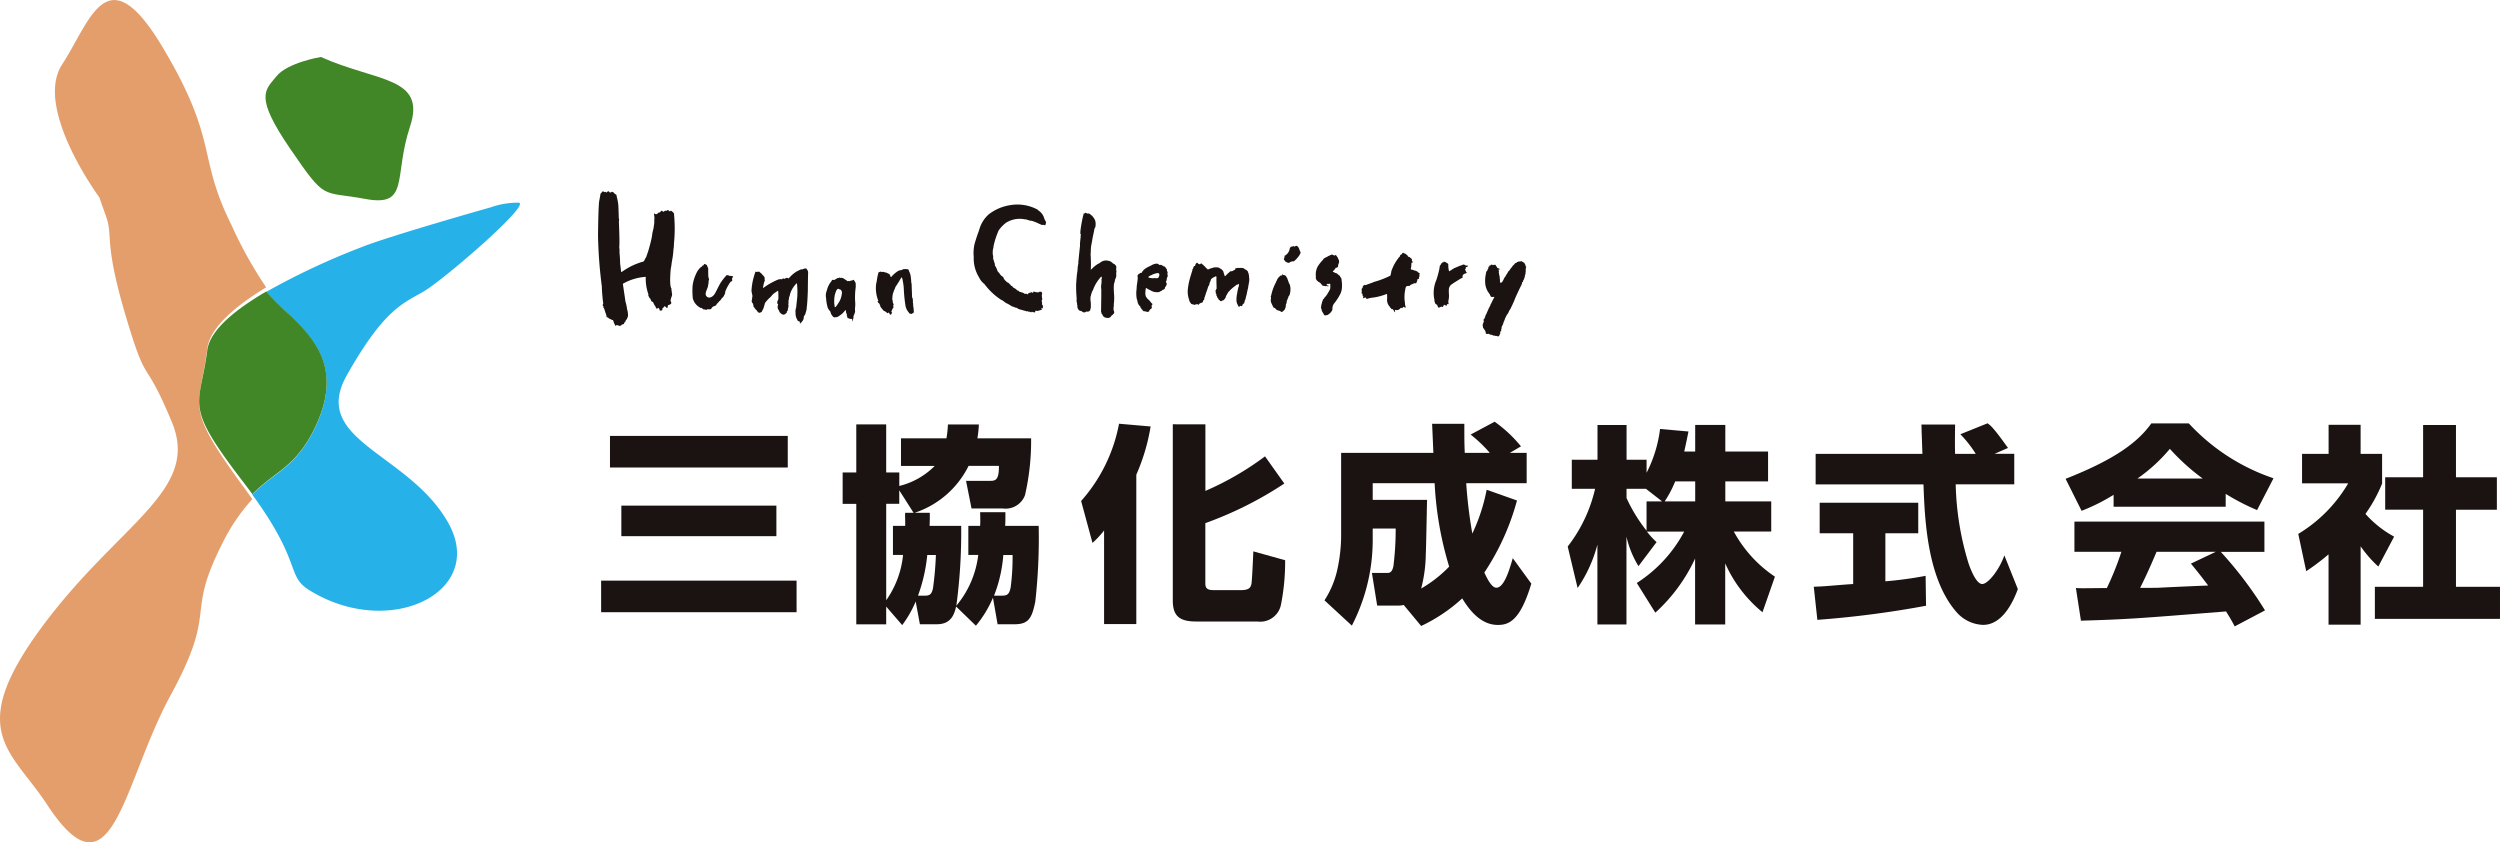 <svg xmlns="http://www.w3.org/2000/svg" width="220" height="74.118" viewBox="0 0 220 74.118">
  <g id="グループ_1393" data-name="グループ 1393" transform="translate(-109.708 -229.776)">
    <path id="パス_1930" data-name="パス 1930" d="M204.741,310.861h17.2v2.78h-17.2Zm1.78-6.6h13.643v2.688H206.521v-2.688m-1-6.135h15.644v2.781H205.52v-2.781" transform="translate(-42.134 -29.99)" fill="#1a1311"/>
    <path id="パス_1931" data-name="パス 1931" d="M256.24,311.24a12.281,12.281,0,0,0,.816-3.578h.815a20.175,20.175,0,0,1-.167,2.855c-.13.612-.3.723-.779.723Zm-6.691,0a14.46,14.46,0,0,0,.815-3.578h.76a28.569,28.569,0,0,1-.259,2.948c-.111.444-.222.63-.7.63h-.612m-.315-7.285A8.161,8.161,0,0,0,254,299.821h2.669c.019,1.316-.352,1.316-.816,1.316h-2.076l.482,2.428H257a1.82,1.82,0,0,0,1.965-1.167,21.344,21.344,0,0,0,.538-5h-4.727a10.242,10.242,0,0,0,.13-1.224h-2.725a8.933,8.933,0,0,1-.129,1.224h-4v2.428h2.966a6.606,6.606,0,0,1-3.115,1.761V300.4H246.75V296.17h-2.632V300.4h-1.2v2.761h1.2v10.6h2.632V312.2l1.409,1.631a9.827,9.827,0,0,0,1.187-2.076l.37,2h1.5c1.279,0,1.538-.927,1.687-1.557l1.742,1.687a9.873,9.873,0,0,0,1.5-2.465l.408,2.336h1.5c1.223,0,1.52-.537,1.817-1.983a50.628,50.628,0,0,0,.3-6.673h-2.948c.019-.408.019-.519.019-1.205h-2.224c.019.742.019.834,0,1.205h-1.038v2.558h.872a8.527,8.527,0,0,1-1.928,4.467,48.234,48.234,0,0,0,.426-7.025h-2.78c.019-.482.019-.593.019-1.149h-1.353m-.816,0c-.019.315.019.853,0,1.149h-1.075v2.558h.89a8.319,8.319,0,0,1-1.483,3.986v-8.49H247.9v-1.186l1.261,1.983h-.742" transform="translate(-59.057 -29.046)" fill="#1a1311"/>
    <path id="パス_1932" data-name="パス 1932" d="M291.53,296.121v5.858a25.868,25.868,0,0,0,5.246-3.04l1.7,2.392a32.509,32.509,0,0,1-6.951,3.485v5.208c0,.352,0,.686.7.686h2.428c.686,0,.853-.2.927-.537.056-.3.149-2.317.167-2.873l2.8.779a19.327,19.327,0,0,1-.37,3.929,1.86,1.86,0,0,1-2.076,1.464H290.7c-1.483,0-2.039-.519-2.039-1.854v-15.5Zm-8.916,9.342a8.144,8.144,0,0,1-1.02,1.094l-1-3.689a14.157,14.157,0,0,0,3.336-6.8l2.78.241a17.457,17.457,0,0,1-1.26,4.245v13.142h-2.836v-8.23" transform="translate(-75.747 -29.004)" fill="#1a1311"/>
    <path id="パス_1933" data-name="パス 1933" d="M327.553,313.7a14.4,14.4,0,0,0,3.614-2.428c.686,1.131,1.687,2.335,3.133,2.335.964,0,1.965-.352,2.947-3.633l-1.631-2.243c-.3,1.038-.76,2.6-1.446,2.6-.408,0-.8-.779-1.057-1.335a21.541,21.541,0,0,0,2.873-6.34l-2.669-.945a16.025,16.025,0,0,1-1.261,3.855,41.269,41.269,0,0,1-.538-4.43h5.32v-2.669h-1.483l.982-.575a11.787,11.787,0,0,0-2.317-2.168l-2.113,1.13a12.142,12.142,0,0,1,1.687,1.613H331.39c-.037-.8-.037-1.354-.037-2.558h-2.836c.019.371.093,2.15.111,2.558H320.51v7.47a14.318,14.318,0,0,1-.334,2.8,8.232,8.232,0,0,1-1.131,2.706l2.41,2.224a16.443,16.443,0,0,0,1.835-7.507v-1.038h2.02a25.534,25.534,0,0,1-.2,3.318c-.129.594-.352.594-.631.594h-1.26l.464,2.873h1.78a2.3,2.3,0,0,0,.556-.056Zm-4.264-11.1v-1.464h5.45a30.209,30.209,0,0,0,1.279,7.34,11.237,11.237,0,0,1-2.465,1.928,12.439,12.439,0,0,0,.407-3c.037-.76.093-4.115.112-4.8h-4.783" transform="translate(-92.783 -28.837)" fill="#1a1311"/>
    <path id="パス_1934" data-name="パス 1934" d="M366.022,303a9.9,9.9,0,0,0,.927-1.761h1.761V303Zm1.724-4.393c.186-.834.278-1.3.371-1.761l-2.5-.222a11.506,11.506,0,0,1-1.186,3.856v-1.149h-1.761v-3.058h-2.558v3.058h-2.262v2.558H359.9a12.952,12.952,0,0,1-2.41,5.079l.871,3.652a12.158,12.158,0,0,0,1.742-3.819v7.025h2.558V306.1a8.614,8.614,0,0,0,1.056,2.595l1.594-2.113a7.5,7.5,0,0,1-.852-.927h3.281a12.089,12.089,0,0,1-4.171,4.523l1.631,2.613a14.842,14.842,0,0,0,3.5-4.764v5.8h2.651v-5.375a11.7,11.7,0,0,0,3.28,4.3l1.094-3.132a11.138,11.138,0,0,1-3.615-3.967H375.4V303H371.36v-1.761h3.762v-2.632H371.36v-2.335h-2.651v2.335h-.964M364.428,303v2.576a13.936,13.936,0,0,1-1.761-2.873v-.816h1.705L365.8,303h-1.371" transform="translate(-109.824 -29.099)" fill="#1a1311"/>
    <path id="パス_1935" data-name="パス 1935" d="M396.4,310.379c.352-.019.537-.019.778-.037.39-.019,2.262-.186,2.688-.2v-4.467h-2.948v-2.688h8.675v2.688H402.7V309.9a33.3,33.3,0,0,0,3.541-.482l.037,2.632a87.708,87.708,0,0,1-9.564,1.242Zm15.9-11.7h1.742v2.687h-5.153a25.533,25.533,0,0,0,1.112,6.9c.185.556.686,1.872,1.223,1.872.519,0,1.52-1.279,1.946-2.521l1.187,2.966c-.389,1.075-1.335,3.151-3.058,3.151a3.25,3.25,0,0,1-2.262-1.038c-2.687-2.966-2.873-8.341-2.984-11.326h-9.49v-2.687h9.4c-.019-.278-.056-1.632-.074-1.928,0-.167,0-.315-.019-.649h2.966c-.019,1.465-.019,1.891,0,2.577h1.816a10.123,10.123,0,0,0-1.353-1.724l2.391-.964c.278.2.519.371,1.8,2.169l-1.187.519" transform="translate(-127.079 -28.969)" fill="#1a1311"/>
    <path id="パス_1936" data-name="パス 1936" d="M440.717,300.852a14.6,14.6,0,0,0,2.855-2.613,18.861,18.861,0,0,0,2.892,2.613Zm-2.095,2.483h9.862V302.2a19.958,19.958,0,0,0,2.762,1.427l1.446-2.8A17.935,17.935,0,0,1,445.24,296h-3.3c-1.186,1.668-3.244,3.188-7.544,4.875l1.408,2.818a16.99,16.99,0,0,0,2.817-1.409v1.056m13.327,9.12a33.879,33.879,0,0,0-3.892-5.153h3.837v-2.669h-16.72V307.3h4.133a25.846,25.846,0,0,1-1.279,3.188c-.334,0-1.779.018-2.076.018-.148,0-.278,0-.649-.018l.445,2.873c4.208-.129,4.857-.185,12.771-.815.353.574.519.852.76,1.316l2.669-1.409m-6.524-4.115c.444.537.778.945,1.52,1.928-.594.019-3.522.148-4.171.186-.334.019-.482.019-1.816.019.556-1.112.927-1.947,1.445-3.17h5.209l-2.187,1.038" transform="translate(-142.916 -28.964)" fill="#1a1311"/>
    <path id="パス_1937" data-name="パス 1937" d="M483.978,296.259h2.891v4.6h3.6v2.855h-3.6v6.784h3.874v2.818h-11.01v-2.818h4.244V303.71h-3.336v-2.855h3.336Zm-5.505,17.572h-2.817v-6.191a19.546,19.546,0,0,1-1.965,1.483l-.7-3.281a12.675,12.675,0,0,0,4.394-4.449h-4.06V298.8h2.336V296.24h2.817V298.8h1.891v2.613a13.112,13.112,0,0,1-1.464,2.669,9.343,9.343,0,0,0,2.521,2l-1.39,2.632a10.4,10.4,0,0,1-1.557-1.78v6.9" transform="translate(-161.036 -29.082)" fill="#1a1311"/>
    <path id="パス_1938" data-name="パス 1938" d="M158.628,239.226c4.9,2.207,9.314,1.713,7.845,6.127s0,7.1-3.922,6.368-3.43.247-6.617-4.409-2.209-5.146-1.226-6.374S158.628,239.226,158.628,239.226Z" transform="translate(-20.684 -4.437)" fill="#418627"/>
    <path id="パス_1939" data-name="パス 1939" d="M127.946,260.462c.219-1.819,2.4-3.707,5.185-5.4a36.893,36.893,0,0,1-3.058-5.492c-3.056-6.147-1.086-7.3-6.028-15.592s-6.355-2.382-8.87,1.47,3.273,11.693,3.273,11.693l.608,1.723c.613,1.731-.228,2.189,1.73,8.762s1.512,3.206,4.046,9.292-4.7,8.9-11.463,18.068-2.665,10.8.47,15.576c5.786,8.828,6.629-1.787,10.875-9.588s1.226-6.814,4.542-13.336a16.591,16.591,0,0,1,2.655-3.934c-.239-.344-.493-.7-.766-1.073C125.736,265.267,127.308,265.766,127.946,260.462Z" fill="#e39e6b"/>
    <path id="パス_1940" data-name="パス 1940" d="M166.613,268.4c1.809-1.052,9.621-7.8,8.374-7.836a7.191,7.191,0,0,0-2.42.405s-8.753,2.476-11.287,3.473a63.188,63.188,0,0,0-8.493,3.975,24.259,24.259,0,0,0,2.2,2.188c2.149,2.081,4.505,4.715,2.109,9.739-1.711,3.586-3.462,3.8-5.533,5.906,4.463,6.123,2.942,7.135,5.049,8.434,7.093,4.373,15.672.1,12.156-6.019s-12.135-7.157-8.879-12.922S164.8,269.447,166.613,268.4Z" transform="translate(-19.656 -12.954)" fill="#26b1e9"/>
    <path id="パス_1941" data-name="パス 1941" d="M152.96,287.3c2.4-5.024.04-7.658-2.109-9.739a24.255,24.255,0,0,1-2.2-2.187c-2.782,1.624-4.967,3.43-5.185,5.17-.638,5.074-2.21,4.6,3.2,11.636.273.357.527.7.766,1.026C149.5,291.1,151.249,290.881,152.96,287.3Z" transform="translate(-15.516 -19.943)" fill="#418627"/>
    <path id="パス_1942" data-name="パス 1942" d="M204.465,263.781s.023-2.824.12-3.142l.086-.477a.266.266,0,0,1,.01-.065.132.132,0,0,1,.035-.063.1.1,0,0,1,.054-.024s.041-.157.1-.119a.041.041,0,0,1,.037-.016.062.062,0,0,1,.048.011.143.143,0,0,1,.046.03s-.022.037.067,0c0,0,.037-.032.083.021a.031.031,0,0,0,.024.025.087.087,0,0,0,.056-.015.251.251,0,0,0,.048-.031.189.189,0,0,1,.043-.046.06.06,0,0,1,.073-.007c.059.036.027.017.027.017a.273.273,0,0,0,.019.027.125.125,0,0,0,.03.03.141.141,0,0,0,.058.027.179.179,0,0,0,.085-.006.1.1,0,0,1,.14-.037.22.22,0,0,1,.032.016.066.066,0,0,1,.021.021c.011.018.019,0,.043.022a.327.327,0,0,1,.029.03c.011.014.04.039.028.046s.061.02.055.062a.128.128,0,0,1,.044,0c.042.01.1.05.1.2a4.327,4.327,0,0,1,.144.741s.046.915.037,1.139a.45.45,0,0,1,.013.3s.088,1.982.031,2.272a2.058,2.058,0,0,1,.023.459s.059.625.054.974c0,0,.067.5.086.723,0,0-.047.088.139-.022a5.716,5.716,0,0,1,1.3-.69c.1-.036.2-.072.294-.106.128-.043.247-.027.314-.161,0-.008.008-.016.013-.027s.019-.041.031-.07a.806.806,0,0,1,.086-.144.541.541,0,0,0,.065-.154c.017-.048.034-.1.052-.146.037-.106.071-.213.107-.32.014-.044.027-.086.037-.127,0,0,.246-.858.286-1.193,0,0,.019-.134.033-.248,0,0,.066-.275.091-.361,0,0,.066-.425.074-.526,0,0,0-.178,0-.2s-.03-.072.015-.09c0,0,0-.2-.015-.283,0,0-.028-.2-.028-.23,0,0,.038-.04.081.017,0,0,0,.046.186.02,0,0,.155-.184.224-.135,0,0,.024.009.09-.078,0,0,.111-.158.181-.03l.027.03a.065.065,0,0,0,.061.008c.029-.011.022-.027.022-.027l.04-.022.027-.009.036-.032.031-.015.031.03h.039l.037-.018.039-.02.022-.02.022-.01h.024l.055-.007.014.03.012.024.028.034.025.013.046.011.034-.017.013-.02.044-.01.049.01.016.017.041.036.066.053.056.062.029.042.022.038,0,.1a13.065,13.065,0,0,1-.014,2.546,2.7,2.7,0,0,1-.04.5,7.785,7.785,0,0,1-.143,1.087s-.055.464-.092.6c0,0-.16,1.522.064,1.748l-.014.094.028.117.007.094.007.048,0,.032.013.044a.423.423,0,0,1-.025.257l-.026.084s-.116.3-.049.374l.017.042.027.053-.013.066s-.01.093-.248.154l-.025.014-.016.033-.016.078-.011.027v.058l-.016.039h-.051l-.054-.039-.118-.107-.025-.007-.027.029-.038.039-.027.047-.02.019-.042.02-.027.024-.015.037.011.042-.007.037-.021.038-.021.038-.024.026-.05-.038-.038.015-.025.039h-.044l-.017-.047V270.3l-.014-.041-.023-.043-.021-.036-.03-.041-.032-.02h-.036l-.031.014-.013.057-.036.011-.028,0-.032-.048-.053-.079L209.52,270l-.028-.062-.042-.026-.021-.049-.049-.078-.031-.086-.021-.049-.041-.053-.086-.027a.545.545,0,0,1-.124-.253l-.066-.054s-.06-.072-.054-.118a.174.174,0,0,1-.053-.206,4.094,4.094,0,0,1-.238-1.549,4.6,4.6,0,0,0-2.016.611s.213,1.431.225,1.548a4.024,4.024,0,0,1,.146.676,2.217,2.217,0,0,1,.087.567c0,.032-.037.073-.021.082s0,.026-.011.053,0,.07-.014.054-.04.08-.04.08-.013.025-.025.047a.39.39,0,0,1-.03.045l-.045.041-.028.054,0,.078h-.041l-.04.054-.039.066-.034.1-.1.013-.058.033-.049.04-.052.038-.038.021-.08.012h-.041l-.126-.058s-.126-.02-.152.025l-.02.029-.046-.022-.025-.052-.015-.06-.045-.058-.015-.048-.019-.035-.021-.1h-.012l-.033-.1-.032-.041-.061,0-.055-.03-.038-.012-.034-.022-.04-.027-.033-.006-.093-.047-.021-.024-.03-.034-.026-.026-.042,0-.038.007-.02-.025-.014-.034v-.06l-.014-.044-.02-.095-.059-.144s-.086-.285-.12-.387l-.032-.032s-.066-.034-.013-.1l-.013-.052-.046-.029a.2.2,0,0,1,.027-.205,15.431,15.431,0,0,1-.129-1.549A40.346,40.346,0,0,1,204.465,263.781Z" transform="translate(-42.131 -13.251)" fill="#1a1311" fill-rule="evenodd"/>
    <path id="パス_1943" data-name="パス 1943" d="M220.35,271.786l.033-.046.019-.033.013-.022s.014-.023.074,0c0,0,.018-.011.028-.059l.01-.034.025-.021.027-.011.03-.005.031.007.028.027.022.016.023.031.041.013.01-.021.012-.006h.008l.016.014,0,.009,0,.008,0,.011,0,.008,0,.016.006.015,0,.012v.033l.014,0,.005.01,0,.01.012.014.007.009,0,.009,0,.011.007.02.007.018.012.01.009.016.02.012s.006.06.006.1c0,0,0,.687.018.74a.209.209,0,0,1,.036.092.041.041,0,0,1,0,.023c0,.057.043.025.012.111l-.014.054-.021.025v.041l.006.032a1.544,1.544,0,0,1-.053.346.3.3,0,0,1-.033.165s-.108.28-.139.365c0,0-.093.278.024.4a.311.311,0,0,0,.379.107s.233-.047.425-.419l.1-.191s.233-.469.318-.61a4.719,4.719,0,0,1,.478-.634l.02-.031.038-.042.041-.01.031,0,.033-.012h.037l.029.012.057.025.025.011.043.027.031-.006.069-.006.038.006.032.01h.036l.033.006.031.031.031.017-.006.025-.025.027-.03.054-.013.042-.025.008v.036l0,.024.015.031.006.054.006.045-.043.041-.02.02-.028.021-.036.028-.028,0a4.165,4.165,0,0,0-.452.822c-.008.022-.013.048-.019.067l0,.029,0,.022v.023l-.011.041-.01.035-.014.032-.008.027-.017.021a.818.818,0,0,1-.163.266l-.081.067-.032.044-.01.031-.016.026-.028.022-.026.047-.038.031-.015.026-.053.022-.046.07-.015.025-.029.026-.054.053-.03.027-.022.026-.025.032-.032.047-.011.036-.014.022-.032.01-.06.05h-.054l-.066.033-.066.025-.025.027-.028.027-.028.026-.024.019-.015.049-.018.017,0,.016-.013.012-.018.016-.027.007-.027.008-.027.012-.036,0h-.035l-.016,0-.023,0-.027-.012-.03,0-.044-.01-.012.015-.023.017-.039.022H220.8l-.029,0-.017.008-.049.008-.034-.008-.008-.012-.016-.007-.007-.017-.016,0H220.6l-.019.012-.015.006h-.034l-.023-.006-.011-.012-.032-.016-.011-.017-.02-.013-.032-.011-.047-.042-.047-.026h-.03l-.033-.008-.048-.006-.035-.031a1.286,1.286,0,0,1-.615-.8,6.787,6.787,0,0,1-.02-1.1,3.585,3.585,0,0,1,.41-1.254S220.144,271.868,220.35,271.786Z" transform="translate(-48.874 -18.551)" fill="#1a1311" fill-rule="evenodd"/>
    <path id="パス_1944" data-name="パス 1944" d="M228.794,274.22a5.275,5.275,0,0,1,.22-1.28s.084-.286.11-.351l.014-.052h.039l.027.018.04.007.034-.012h.032l.048-.007h.052l.047-.016.046.034.031.034.03.018.03.028.034.026.033.04.041.027.018.026.034.04.023.041.05.033.027.033.01.025.027.021.022.028.021.046.021.053v.064l-.016.032.007.037.014.029v.034l.007.042-.007.033-.014.033-.023.032-.01.025a2.667,2.667,0,0,0-.07.306.558.558,0,0,0-.025.235,5.979,5.979,0,0,1,1.315-.749l.032-.011.036-.013h.039l.031-.012h.031l.027-.005h.031l.037.012.028.005.034-.012.033-.017.039-.025.057-.02.032,0,.025.01.029.018.032-.006.039-.007.038-.028.041-.015.032-.021.038-.012.033,0,.027.01.043.022.024.016.015.015.08-.066.085-.09a2.716,2.716,0,0,1,.6-.481s.248-.118.3-.148a.558.558,0,0,1,.187-.023l.062-.023.044-.026.031-.008.027-.01.046-.005h.04l.038,0h.028l.039.031.025.032,0,.02.05.063.029.063.019.047.009.034,0,.077a1.69,1.69,0,0,1-.007.247s-.02,1.258-.014,1.293c0,0-.04,1.174-.092,1.452a1.77,1.77,0,0,1-.052.383l-.024.073-.019.042-.007.029-.005.036-.006.054-.017.025-.009.022-.012.019-.018.034-.022.036-.02.025-.016.032-.024.031-.011.05-.008.042-.006.049-.008.037v.057l0,.021-.026.034-.02.038-.012.039-.019.021-.021.031-.025.03-.042.05-.016.027-.021.043h-.054l-.014.049-.028.025-.023.012-.009-.037.009-.049h0l-.022-.074-.014-.027L233,276.9h-.025l-.037,0-.021-.011-.016-.015-.019-.02-.02-.017-.037-.032v-.031l-.024-.049-.011-.021-.038-.066-.009-.021v-.037l-.029-.045-.01-.041-.007-.026-.01-.049v-.03l-.01-.045-.007-.031,0-.066v-.107l-.005-.039v-.038l0-.021-.011-.026.014-.054v-.027l.01-.081.007-.032.01-.042.022-.066.005-.025.011-.081.012-.1,0-.063.01-.061s.072-.607.072-.734a6.639,6.639,0,0,0-.029-1.039s.029-.106-.076-.01-.02.025-.02.025a2.2,2.2,0,0,0-.522.914c0,.016,0,.027-.008.039l0,.013v.017l-.009.016,0,.015-.005.011-.011.013-.033.107-.014.022,0,.024,0,.044-.015.037v.021l-.008.058,0,.051-.021.014-.005.046v.062l0,.016,0,.059,0,.068v.019l-.005.024v.035l-.011.042v.03l.016.035,0,.032,0,.036v.037l-.013.03v.058l0,.023-.018.03-.006.019-.008.031-.013.038,0,.049v.07l-.014.023-.011.02-.02.019-.02.02-.01.021-.023.045v.061l-.006.018-.013.024-.028.01-.028.016-.023.013-.015.022-.012.02-.042.021-.039.015-.027.02h-.063a.2.2,0,0,0-.041,0l-.007-.021-.044-.005-.022-.012-.026-.007-.033-.026-.03-.024-.033-.027-.023-.021-.023-.029s-.057-.024-.089-.148l-.024-.055-.015-.023-.019-.03-.029-.034,0-.022-.008-.017-.019-.046-.015-.029-.006-.015,0-.073a1.024,1.024,0,0,1,.03-.191l.012-.063-.015-.043-.019-.006-.034-.016-.019,0,0-.039.015-.031.007-.048.007-.068,0-.024.008-.02.019-.022.015-.029.015-.023.017-.091.012-.041s0-.525-.017-.614c0,0,.012-.112-.062-.045l-.071.039-.039.027-.029.023-.035.022a1.421,1.421,0,0,0-.3.251l-.02.024-.013.025-.022.016-.025.032-.04.041-.022.024-.026.023-.018.018a3.087,3.087,0,0,0-.439.487l-.016.042-.009.039v.023l-.014.036-.007.025-.02.032,0,.038-.012.03-.011.041-.008.032-.011.022v.021l-.02.031,0,.028-.019.028,0,.025-.011.028-.023.041-.027.039-.008.033-.021.023-.011.017-.017.022-.01.027,0,.026-.008.032-.022.024-.03,0-.045.005-.028.031-.018.013-.023.006-.041,0-.031,0-.023-.006-.018-.01-.03-.018-.02-.016-.021-.027-.018-.02-.024-.025-.027-.028-.018-.03-.012-.042-.038-.015-.027-.022-.009-.024-.018-.014-.027-.028-.012-.02-.032-.026-.015-.046-.025-.03-.03-.043-.035-.033-.021-.036,0-.036v-.027l-.011-.033,0-.032-.018-.063-.008-.036-.029-.046-.021-.042-.038-.02-.019-.03,0-.029,0-.062-.011-.028-.005-.041.02-.044.022-.041-.007-.041.007-.082.022-.111.006-.105S228.787,274.252,228.794,274.22Z" transform="translate(-52.954 -18.853)" fill="#1a1311" fill-rule="evenodd"/>
    <path id="パス_1945" data-name="パス 1945" d="M241.756,276.027a1.224,1.224,0,0,1-.177.251l-.012.02-.012.012-.024.009-.021,0h-.023l-.007-.018-.006-.02,0-.025-.006-.022,0-.016,0-.023-.008-.028v-.038l0-.029-.014-.024a3.005,3.005,0,0,1,.036-.8s.11-.464.234-.535c0,0,.052-.088.189.014l.028.012h.022l.03.017.023.014.022.017a.413.413,0,0,1,.061.4A1.661,1.661,0,0,1,241.756,276.027Zm1.575-1.692,0-.011v-.016l0-.015,0-.031a.144.144,0,0,0-.007-.031c0-.016,0-.021,0-.021l-.014,0V274.2l-.005-.028v-.028l-.013,0-.007-.014-.01-.02-.013-.024-.012-.024-.011-.022-.014-.019-.011-.019-.015-.015-.016-.015-.01-.017-.024-.029-.032-.015-.039.032-.025.01-.041.014h-.026l-.033.011-.042.018-.035,0-.037.018-.047.016-.022.01-.031-.01-.039-.009h-.047l-.029.009h-.031L242.56,274l-.017-.014-.026-.008-.019-.027-.028-.019-.025-.013-.023-.009-.022-.015-.026-.021-.031-.029-.034-.011-.024-.016-.024-.019-.032-.013-.016-.017-.042-.01-.081-.019-.025,0-.027.005-.025.01-.036-.015-.039-.021-.032,0-.024,0-.016.026-.029.014a.245.245,0,0,0-.178.036c-.013.035-.105.068-.105.068l-.025.019-.022.013-.023.011-.049.018h-.024l-.028,0h-.029l-.036-.007-.02-.005-.041.017-.031.036-.033.065-.054.074a1.838,1.838,0,0,0-.35.743,1.141,1.141,0,0,0-.069.682,3.12,3.12,0,0,0,.1.662.76.76,0,0,0,.186.409.633.633,0,0,1,.092.116.861.861,0,0,0,.241.445l.019.013.02.015.021.013.031.006.034.022.031-.007.018-.006.036-.014.036-.007.027.006h.057l.081-.033a2.935,2.935,0,0,0,.41-.294c.085-.087.217-.241.217-.241.09-.066.093-.031.093-.031a.839.839,0,0,0,.021.229l.02.05.021.033c.038.071.012.094.012.094l-.012.055.034.016.009.021a.272.272,0,0,0,.022.144l.025.024.035.025.033.01.054,0,.027.025.019.018.027.012.055-.006h.02l.059,0,.036,0,.019.03.018.036.009.029,0,.038v.023l.006.037.019.028.016-.041,0-.037.012-.026v-.049l.007-.025.01-.056.021-.025v-.038l0-.026,0-.023.01-.058v-.039l0-.026.011-.031.013-.021.007-.02.006-.023.015-.029.014-.031.019-.043.01-.048.012-.015.011-.019v-.036l.006-.024.01-.024.005-.037,0-.027,0-.023-.008-.054v-.2a2.283,2.283,0,0,0,.016-.517c-.008-.106-.016-.325-.016-.325,0-.11.008-.425.008-.425,0-.075.039-.449.039-.449a1.117,1.117,0,0,0,.007-.358" transform="translate(-58.316 -19.516)" fill="#1a1311" fill-rule="evenodd"/>
    <path id="パス_1946" data-name="パス 1946" d="M248.822,275.143a2.93,2.93,0,0,1-.183-1.488s-.012-.035.038-.153a5.266,5.266,0,0,1,.138-.744l.014-.039v-.053l.059-.027.061-.029.065-.019h.046l.048.019.029.015.036-.005.045-.01h.048l.046,0,.033.014.039.02.027.018h.075l.032.008.033.011.039.026.032.016.035.017.047.015.036.027h.048l.015.041.026.026.01.032.021.023.014.029.007.029.011.025.013.043s.031.094.11-.034l.072-.078a2.736,2.736,0,0,1,.4-.334.566.566,0,0,1,.338-.122l.031-.017.027-.011.026,0,.043-.025.036-.019.023-.013a1.369,1.369,0,0,1,.434.007l.039.034.011.027.012.031.01.023.008.028.009.02.016.038.018.045.013.021.02.065.009.018a.511.511,0,0,0,.022.06l0,.024.025.045,0,.024a5.087,5.087,0,0,1,.071.7l.027.045,0,.035s.036,1.021.045,1.215l.029.014,0,.02.013.038s.027-.067.027.367l.015.046,0,.019v.036l.006.012v.036l0,.051,0,.02.006.017s0,.025,0,.034a.183.183,0,0,1,0,.042l.008.043.018.045,0,.031.005.042,0,.018.01.088,0,.036v.02l0,.023.007.025v.022l0,.023,0,.032.015.015v.041l-.014.036-.014.016-.015.016-.018.018-.018,0-.027.026-.016.008-.012.013-.018.007-.029.015-.033.017h-.021l-.019-.01-.031,0-.024,0-.025-.008s0-.006-.016-.013l-.025-.008-.016-.01-.022-.025-.016-.02-.01-.019-.024-.022-.01-.014-.014-.02-.01-.017-.013-.015-.018-.02-.008-.018-.018-.033-.02-.019-.012-.022-.011-.022-.027-.027-.014-.049-.01-.015-.017-.046-.011-.029-.009-.028-.02-.036-.011-.036-.006-.023-.009-.044v-.021l-.015-.064a12.236,12.236,0,0,1-.148-1.565,7.746,7.746,0,0,0-.12-.77.17.17,0,0,1-.009-.027l-.011-.018-.009-.018s-.032-.133-.085-.018c0,0-.367.628-.488.773l-.031.081-.019.06-.021.04-.007.032-.027.047-.033.078-.019.051-.014.043-.025.077-.013.043-.021.04a2.609,2.609,0,0,0-.055.574l.033.037v.032l0,.027,0,.031,0,.027.007.031.014.042,0,.032.019.03.02.036.013.049.022.039-.025.03c0,.019-.031.057-.031.057v.044l.024.031.006.024,0,.021.005.041-.022.026-.029.041-.024.036-.012.017-.024.025-.008.023,0,.036-.016.027-.013.032-.016.02-.01.023-.008.04-.008.027.008.021.008.021.024.007.02.009,0,.023-.013.052-.025.009-.014.034-.009.026-.008.028-.025.024-.023.008h-.028l-.023-.016-.022-.011-.022-.03-.015-.034-.019-.037-.008-.025-.018-.024-.017-.015-.023.01-.019.014-.019.02-.041.012-.03,0-.035-.042-.042-.032-.027,0-.025-.028-.023-.025-.029-.027-.025-.021-.055,0-.04-.027-.019-.012-.03-.03-.031-.035-.037-.05-.016-.028-.029-.02-.021-.033-.021-.029-.026-.032-.017-.018-.01-.021-.016-.011-.019-.037-.015-.033-.015-.021L249,275.6l-.015-.036-.024-.052-.024-.062-.013-.031-.031-.036-.021-.014-.031-.021-.028-.042-.013-.029-.035-.032,0-.038.018-.024.045-.011Z" transform="translate(-61.826 -18.908)" fill="#1a1311" fill-rule="evenodd"/>
    <path id="パス_1947" data-name="パス 1947" d="M264.529,264.172a2.764,2.764,0,0,1,.819-1.29,4.112,4.112,0,0,1,1.882-.806,3.728,3.728,0,0,1,2.427.4l.021.034.025.026.035.019.037.027.027.021.025.019.04.039.045.039.039.037.039.039.012.04.027.018.02.028.017.027.029.03.013.034.019.039.026.051.02.034.019.046.012.031,0,.032.019.04.023.038v.051l.021.027.039.059.02.051.019.032.027.051.006.034.007.044v.034l-.02.038-.005.04-.008.044-.031.066-.064.009-.039-.021-.048-.015H270.1l-.035.015h-.03l-.072-.031-.045-.022-.04-.013-.051-.024-.072-.032a3.9,3.9,0,0,0-.649-.254l-.051,0-.071,0-.033-.013-.058-.025-.033-.013-.058-.007-.038-.015-.033-.011-.039-.02-.084-.013h-.059a2.26,2.26,0,0,0-1.692.3,3.161,3.161,0,0,0-.633.657,7.158,7.158,0,0,0-.466,1.439l0,.042,0,.066-.021.045-.018.074-.014.063v.041l-.006.031v.1l-.007.039v.089l.007.036.006.078.007.038.011.045v.039l.009.038.013.052-.007.033-.014.058.014.071a.683.683,0,0,0,.032.081l.014.036.005.04.014.049.02.058.008.031.019.046.017.051.019.066v.115l.033.054.034.053a1.969,1.969,0,0,1,.171.413l.051.041.025.034.037.046.034.034.034.051a.749.749,0,0,0,.288.276l.025.036.026.043.015.041.027.07a1.435,1.435,0,0,0,.314.313l.077.025.032.036.046.044.034.045.052.032.032.044.038.06.075.025.035.034s.121.147.174.155.045.01.045.01l.025.011.033.042.053.027a.162.162,0,0,0,.043.044l.036.04.041.03.067.011.034.02.026.027.016.03.012.011.018.012.026.007.026.006h.021l.037.009.021.006.013.007.024.011.017.005a.235.235,0,0,1,.053.016.071.071,0,0,1,.021.011l.044,0,.014.009.03.019.016.007.028.013.021.016.01.017.015.015.023.006.018,0h.134l.025.005.012.008.038.011.02.006a.07.07,0,0,0,.026.009l.028,0,.017-.005.009-.023v-.033l-.009-.025,0-.015.055-.013.022.009.013,0,.031,0-.008-.025.015-.015.023.008.031.011h.039l.031,0-.016-.026-.02-.023,0-.011-.006-.023.006-.02.01.007.016.013.019.009.01.015.016.016.021.01.031.011.048.016.036-.01.013-.02.015-.022,0-.018,0-.02.008-.018,0-.017.026.021.013.009.018.013.022,0,.015,0,.019,0h.018l.033.022.026,0a.117.117,0,0,0,.026,0l.02,0a.03.03,0,0,0,.019.011.491.491,0,0,1,.054.013l.092,0,.028,0,.057-.013-.009-.046-.009-.025,0-.012.028.032.015.008.025.015.014.014h.02l.019-.011c.01,0,.019-.018.019-.018l.018-.012.029,0,.022.022.013.008.017.015.02.024.012.015.012.02.008.019.011.026.007.019-.012.013-.013.007-.005.021v.014l0,.028v.034l-.007.024,0,.018-.006.029.006.041.013.155.014.039,0,.026.006.053,0,.035-.017.026-.03.028.006.053v.031l.005.051.018.053v.02l0,.071v.093l0,.024.065.04,0,.051.01.046-.007.027.007.023,0,.033v.06l-.018.029-.022.02-.031-.01-.016-.018-.022,0-.02.014-.006.024.014.037.017.037,0,.034-.02.016-.049.006h-.041l-.013.024h-.023l-.039,0-.043.03-.064,0-.049.037-.03-.017-.047.007-.04-.017-.04-.01-.034.01-.015.014s-.005-.014-.013.025-.015.038-.015.038h0l0,.04-.021.026h-.039l-.041-.009-.044-.008-.023,0-.04,0-.063-.04h-.025l-.022.04-.064,0h-.043l-.058-.045h-.135l-.029-.038-.051,0-.061,0h-.041l-.029-.007-.018-.015-.106-.031-.129-.034-.078-.024-.046-.011-.085-.026-.09-.014-.033-.024-.071-.024-.043-.022-.046-.04-.042-.027-.1-.019-.066-.015-.079-.034-.049-.03-.047,0-.038-.02-.06-.021-.362-.221-.13-.049-.182-.133-.129-.1-.158-.078a5.724,5.724,0,0,1-1.455-1.379,1.538,1.538,0,0,1-.467-.582,3.148,3.148,0,0,1-.469-1.793,3.5,3.5,0,0,1,.081-1.184s.181-.623.349-1.053Z" transform="translate(-68.628 -14.246)" fill="#1a1311" fill-rule="evenodd"/>
    <path id="パス_1948" data-name="パス 1948" d="M280.662,265.165l.008-.233a12.242,12.242,0,0,1,.243-1.362l.027-.058v-.062l.006-.035.005-.034.032.015.059-.015.027-.031.025-.018.059-.007.032.021.026.021.032.01.033.02.039-.007h.037l.033-.007.047.007.031.021.061.045.045.025.039.04.038.037.034.014.051.059.034.039.018.026.025.032.04.052.028.046.018.028.019.023.01.029.015.03.01.033.021.041.016.029v.055l.006.048.019.055,0,.06,0,.034v.089l0,.019-.01.022,0,.023,0,.046,0,.04-.006.025-.02.041-.01.02-.02.026-.01.021-.008.035-.026.042v.04l-.008.022-.018.036,0,.024v.032l0,.026-.114.517s-.1.6-.129.714a3.468,3.468,0,0,0-.046.59,2.211,2.211,0,0,0-.006.443s.032.713.012.96l-.006.136s-.026.118.052.007l.057-.039.019-.026.029-.033.024-.02.057-.046.028-.039.027-.025.067-.029.025-.044.028-.014.031-.022.031-.021.021-.015.037-.028.035-.024.031-.02a1.5,1.5,0,0,0,.271-.16.778.778,0,0,1,.674-.131l.052.01h.032l.041.025.036.009.027.018.032.01.041.031.029.028.022.014.021.021.027.006.019.034.032.023.032.025.03.016.051.022.049.025.017.019.022.042.042.033.015.021.021.033.006.032,0,.025a.748.748,0,0,1-.01.214l.006.054,0,.044.006.028.021.047-.011.038v.028l0,.039-.006.024-.016.021v.042l.01.026,0,.094v.129l-.006.038v.025l-.021.029v.028l-.015.031-.006.027-.01.027-.027.043-.021.03.007.047-.007.022-.011.026-.008.023-.01.041,0,.053-.007.026-.016.036-.006.024-.014.018-.016.033,0,.051,0,.026-.015.037,0,.02a4.256,4.256,0,0,0,0,.585s.015.332.027.392v.251l-.007.035v.031l.007.053-.007.03-.005.047.005.045-.005.04-.006.038-.009.064-.006.032v.2l-.007.037v.068l-.019.052v.1l0,.062.014.063.007.077.033.056.011.052h-.005l-.006.066-.018.04-.028.039-.038.023-.026.028-.013.044-.038.014-.04.021-.027.031-.015.02c-.018.021-.012.006-.012.006l-.017.042-.041.021v.024l-.021.023-.046.026-.033.016-.038.005-.02.013-.043.007h-.027l-.028,0h-.067l-.029-.008-.042-.019h-.043l-.026-.007-.025-.009-.029-.013h-.024l-.017-.036-.025-.01-.027-.015-.024-.009-.021-.044-.035-.047v-.034l-.024-.036-.028-.029-.016-.031-.022-.016-.013-.018-.01-.031-.007-.063-.005-.037h-.012l-.01-.052,0-.049s.02-1.341.02-1.407v-.439l0-.083-.01-.037-.006-.076v-.206l.02-.123v-.035l.02-.057-.008-.046v-.044l.008-.066v-.076l-.008-.039,0-.066.025-.038-.006-.084.006-.048.008-.038-.041-.006-.057.024-.027.02-.025.048a3.4,3.4,0,0,0-.574.929l-.009.028-.008.022-.008.016-.006.013-.016.034v.011l-.01.02-.006.02-.021.029-.007.014-.025.051-.02.033-.024.045v.025l-.005.024-.016.032-.007.025-.006.019,0,.019-.011.013-.013.023,0,.02v.017l-.006.027-.01.019-.008.019v.02l0,.028-.017.033-.016.053v.016l-.006.019,0,.034v.035l0,.023,0,.027.01.028-.01.027v.055l.006.057.01.046,0,.021.006.039.005.027-.005.022.005.025,0,.023,0,.02.008.026,0,.02v.145l0,.057,0,.07v.093l-.011.022-.008.036-.017.027-.005.033.005.019-.005.032-.012.048-.023.024-.018.016-.031.026-.03.029-.058.021-.045.009-.025.005-.021-.005h-.11l-.029.005-.016.027a.044.044,0,0,0-.009.011h-.023l-.012,0h-.017l0,.02h-.007l-.015,0-.008,0-.016.017-.02,0-.012,0-.011,0-.014-.014-.019-.012-.015-.007h-.007l-.014,0-.021-.006-.008,0-.006,0-.016,0-.006-.013-.012-.01v-.012l-.005-.012-.016,0-.007-.019-.013-.006-.015,0-.013-.008-.011-.007-.008-.005-.013,0-.021-.007-.015,0-.007,0-.009-.007-.015,0-.008,0-.007-.007-.009,0-.014-.01h-.034l-.019-.01-.007-.007-.008-.014-.012-.005-.025-.026-.015-.022-.018-.013,0-.013-.015-.011-.019-.024-.006-.028-.007-.012,0-.006-.012-.013-.006-.007,0-.013-.008-.012-.008-.017-.008-.015v-.03l0-.027,0-.012v-.015l-.007-.025,0-.015a.1.1,0,0,1,0-.016c0-.006,0-.024,0-.024v-.013l-.006-.051-.017-.052,0-.068-.008-.042-.01-.037,0-.033-.009-.04-.008-.025-.015-.057,0-.026,0-.026.008-.024s.006-.176,0-.234a10.918,10.918,0,0,1-.041-1.143s.047-.862.108-1.127l.012-.154.005-.023,0-.043.011-.056-.006-.026.006-.037,0-.042v-.027l.036-.187v-.03l.022-.084v-.04l0-.05v-.112l.007-.026.007-.069s.093-.922.1-.969l.016-.172.014-.068,0-.06v-.026l0-.031v-.033l0-.026V266l.015-.092v-.032l.006-.073,0-.024.032-.245,0-.037.007-.047v-.062l0-.054.005-.035.01-.042.007-.027Z" transform="translate(-75.886 -14.825)" fill="#1a1311" fill-rule="evenodd"/>
    <path id="パス_1949" data-name="パス 1949" d="M291.955,272.55l-.02.054-.029.054s.018.108-.191.132l-.1-.01-.1-.009-.064.009-.046.01h-.106l-.053-.019-.054-.005h-.048l-.062-.028s-.08.018-.08-.046l.007-.043.072-.055.1-.052.061-.024.049-.016.094-.059.053-.016.046-.016.122-.039.063-.014S292.009,272.224,291.955,272.55Zm.744.013v-.046l-.022-.051-.008-.022v-.021l0-.029v-.028l.011-.024v-.03a.384.384,0,0,1,.009-.042.059.059,0,0,0,0-.029l-.014-.02-.008-.028-.024-.024-.007-.028-.011-.024-.006-.025,0-.026.013-.059-.011-.017-.03-.03-.021-.015-.013-.022-.037-.046,0-.02-.014-.022-.016-.015-.017-.022-.025-.016-.021-.029-.021-.01h-.07l-.03-.025-.025-.026-.038-.012-.047-.038-.02-.005-.023-.007-.021-.012-.035-.019h-.033l-.017.026-.033,0-.028,0-.029-.021-.024-.021-.031-.016-.033-.021-.028-.017-.055-.025h-.14l-.025.005-.024.006-.023.009-.026.008-.022,0-.038.005-.02.012-.043.027h-.033c-.061.042-.3.16-.3.16a1.482,1.482,0,0,0-.248.129l-.024.012-.03.018-.03.019-.03.019-.03.022-.031.02-.016.019-.019.019-.021.015-.029.024-.022.017-.016.031-.04.048-.05.06-.042.068-.024.041-.025,0h-.1l-.016.022-.005.023-.024.019-.037.015-.022.009h-.04l-.015.023,0,.021.007.026-.019.027-.036.006-.015.023-.01.034v.026l.011.038.009.028.005.054v.059l-.005.041c.013.069-.081.644-.081.644,0,.153-.043.56-.043.56a3.553,3.553,0,0,0,.031.525l.01.034.007.039.011.036.006.028.026.048.015.1a.779.779,0,0,0,.132.328l.037.045a.045.045,0,0,1,.012.019.032.032,0,0,0,.023.013l.02.02.024.024.009.022v.039l.019.046.014.021.023.021.011.02.022.017.007.015.012.032.022.023.017.013.046.044,0,.017.029.025.021.023.024.02.012.019h.038l.025,0,.027,0,.023.005.016.011.018,0,.024,0,.043.005.046.019.02.012.03,0,.019.007h.031l.036-.007.006-.02.034,0h.023l.034-.017,0-.021.005-.016v-.021l.009-.013.01-.026.011-.017.011-.013.015-.013.007-.022.011-.019.019-.008.046-.009.015-.014.022-.025.011-.016.014-.029.023-.015.005-.045v-.03l-.005-.02-.013-.032v-.023l0-.033V275.2l.015-.025,0-.02.014-.014.015-.018.015-.023.014-.02.007-.03-.021-.019-.02-.012L291.3,275l-.022-.031-.033-.024-.015-.013-.012-.014-.016-.042-.01-.02-.028-.01-.013-.009-.023-.036-.011-.014-.015-.031-.021-.016-.014-.014-.023-.02-.013-.016-.03-.03-.027-.012-.024-.032-.009-.01-.027-.01-.012-.017-.016-.029-.01-.012-.008-.012-.013-.011-.008-.023-.009-.018-.007-.006-.007-.011-.007,0-.012-.015-.007-.01-.006-.008,0-.013-.008-.015-.02-.024a1.125,1.125,0,0,1-.026-.432l0-.019v-.014a.054.054,0,0,0,.006-.019c0-.006,0-.009,0-.009v-.024l0-.016,0-.014.006-.025v-.012l.006-.013.005-.019,0-.02v-.024l.009-.009v-.01l0-.021,0-.01.009-.008,0-.011.032.016.026,0,.018.016.011,0,.007.011.016.01.017.007.014.02.029.011.011.007.021.012.016.005.015.013.016.008.025.012.023.008.017.011.018.007.009,0,.014.007c.035.022.067.042.1.059a1.057,1.057,0,0,0,.631.126h.053l.023,0,.027-.029.056-.017a.137.137,0,0,1,.032-.032l.029-.011.033-.016.027-.013.024-.009.022-.014.022-.024.023-.018.04-.031.054-.006.02-.016.028-.006.015-.019.016-.02.021-.025.018-.018.005-.025-.005-.034.017-.024v-.032l.021-.029.023-.014.014-.02.018-.025.013-.034.012-.017.021-.043.015-.028,0-.023.006-.021-.009-.032v-.061l-.01-.036-.021-.017-.011-.027-.013-.021v-.022l0-.041.01-.022.006-.027L292.6,273l.006-.024v-.024l0-.018v-.024l.006-.022v-.044l0-.022.013-.038.006-.023.011-.021,0-.024.018-.031.014-.028.017-.025,0-.026,0-.04" transform="translate(-80.229 -18.525)" fill="#1a1311" fill-rule="evenodd"/>
    <path id="パス_1950" data-name="パス 1950" d="M298.21,272.684s.15-.507.208-.674v-.052l-.012-.033.027-.021.018,0,.026-.006v-.039l0-.027v-.021l0-.024.019-.008h.019l.007-.033,0-.024,0-.022.024-.012.015-.017.034-.008.023-.009.022-.014.019-.014,0-.021v-.046l.021-.033.008-.018.016-.026.014-.025.022-.031.019-.022.021-.016.027-.017.023.005.022.008.04.037.013.016.019.027.037.011.018.006.023.012.03.01h.021l.037-.01.015-.018.037-.022.03-.019.031,0,.023.009.018.022.01.025.021.017.017.009.019.018.025,0,.019.013.011.017.014.024.024.018.014.022.022.02.017.017.05.038a1.2,1.2,0,0,0,.258.252s-.029.036.077-.01l.051-.028.03-.01.041-.012.021-.011.021-.01.029-.008.045-.013.023,0,.032-.012.036-.014.055-.021.054-.008.021-.006.034-.01.046-.005.029,0h.2l.077.018.021.006.044.008.019.016.022.015.025.015.023.019.023.014.029.014.042.022s.008,0,.023.013a.2.2,0,0,1,.027.022l.02.02.02.025.015.016.021.015.016.031.017.018.023.02.012.048.013.029.009.024,0,.02a2.13,2.13,0,0,1,.089.288l.017.026.022.018.023-.015.017-.016.032-.024.028-.036.032-.021.022-.028.025-.028.03-.032.02-.021.023-.023.027-.019.03-.028.015-.012.023-.018.042-.043.016-.017.035-.025.03-.028.03,0h.026l.025,0,.022,0h.022l.021-.012.038-.007.024-.014.021-.012.018-.014.025-.013.026-.011.028-.01.022-.014.022-.01.026-.024.018-.022.028-.021,0-.026-.008-.019,0-.027.033-.006h.048l.046-.025.03-.009.021,0,.028,0,.035,0,.039,0h.111a.569.569,0,0,1,.058,0l.067,0h.1l.041.011.03.005.023.011.047.02.018.013.013.018a.272.272,0,0,1,.052.027l.029.017.031.024.042.02.025.018.047.032.014.012.022.025.02.014.012.014.016.028.015.03s0,.019.007.031a.247.247,0,0,0,.008.026l.006.022.008.023.022.033.013.015,0,.028,0,.021.007.04.006.023s-.006.007,0,.027.012.023.012.023l.008.019,0,.027,0,.066v.034l.011.062a1.18,1.18,0,0,1-.012.4c-.007.034,0,.029,0,.029l-.011.045-.02.062,0,.037v.028l-.01.025-.017.046.017.042-.006.025-.026.036-.011.042.008.032v.061l-.021.057-.022.053-.009.059-.007.034v.04l-.024.053a3.205,3.205,0,0,1-.127.542l0,.046-.018.055-.007.032-.011.033-.011.024a.1.1,0,0,1-.014.039c-.019.024-.023.024-.023.024l-.012.059-.012.082-.027.046v.029l-.008.039-.016.013-.047.016-.035.039-.023.02-.025.038v.038l-.011.036-.029.035-.025,0-.021,0-.023,0h-.034l-.03-.015-.027,0-.016.014-.026.02-.027.048-.026.009-.022-.005-.015-.023-.031-.025-.014-.029-.007-.033-.015-.023-.014-.021-.008-.031-.021-.035-.023-.031-.021-.073-.006-.042-.016-.024-.016-.046v-.076l-.006-.077a2.411,2.411,0,0,1,.064-.594l.01-.082.006-.029.008-.035v-.027l.006-.045.017-.032,0-.03.011-.047.006-.032.01-.031.024-.125.016-.026.022-.068.007-.024a.918.918,0,0,0,.013-.157s.009-.084-.061-.021l-.038.043-.04-.007-.054.016-.032.015-.04.043-.036.025a3.638,3.638,0,0,0-.515.436c-.074.116-.036.048-.036.048l-.042.036-.032.029-.014.025-.033.046-.019.029-.01.036-.022.027-.017.04-.019.027a.083.083,0,0,0-.018.028.17.17,0,0,1-.015.038l-.038.05-.018.054-.018.053,0,.036-.026.041-.02.029-.023.034-.015.022-.03.031-.022.029-.042.038-.039.032-.081.02-.025.011-.02.013-.042.031-.054-.009-.029,0-.026-.027-.012-.024-.037-.027-.026-.016-.057-.038-.014-.047-.02-.05-.018-.025-.031-.022-.025-.02-.016-.052,0-.03-.015-.037-.031-.046-.025-.023v-.03l.01-.038-.006-.039-.008-.032-.023-.034-.029-.021-.007-.049.02-.046-.02-.039-.007-.033-.011-.045.011-.046.023-.031.017-.047.02-.026.033-.072s-.033-.87-.012-.968l-.007-.063-.02-.032-.032-.007-.047.012-.046.036s-.343.122-.357.3l-.013.059-.032.063-.023.053-.023.039s0,.018-.012.052a.291.291,0,0,0-.006.038s0-.006-.007.033l-.006.04-.021.057-.031.047-.021.033-.03.044a5.141,5.141,0,0,1-.211.617v.06l-.023.038-.014.032-.013.038-.013.073-.026.047-.032.06v.027s-.013.009-.009.038a.224.224,0,0,0,.017.037l-.017.037-.024.046-.018.033-.034.028-.026.03-.013.048-.006.033-.013.03-.021.025-.039.04-.1.013-.048.024-.038.027-.04.006-.015.032-.021.025-.033.035-.041.028-.03-.028-.02-.035h-.032l-.046.007-.04.01h-.039l-.037.006-.025.019-.028.046-.051-.032-.026-.032h-.031l-.042.016-.03,0-.026-.028-.052-.021h-.055l-.017-.035-.025-.037-.025-.015-.017-.032-.022-.031-.011-.026-.014-.02-.031-.046-.015-.038,0-.024-.016-.073-.026-.064-.016-.058a2.183,2.183,0,0,1-.067-.855A5.7,5.7,0,0,1,298.21,272.684Z" transform="translate(-83.77 -18.475)" fill="#1a1311" fill-rule="evenodd"/>
    <path id="パス_1951" data-name="パス 1951" d="M313.5,269.606a.845.845,0,0,0,.407-.575l.011-.07.041-.049.021-.044.032-.037h.115l.041-.034.038-.037.052.031.044.04.058-.028.1-.043.052,0,.043,0,.052.055.044.036.036.062.033.058.019.046.024.062.025.094.029.051.035.062.015.094-.025.051-.044.08-.017.042a2.545,2.545,0,0,1-.508.567h-.158l-.061.026-.05.018-.068.017a.306.306,0,0,0-.052.053l-.044.023-.043-.006-.132-.037-.049-.032-.055-.017-.053-.059-.061-.081-.035-.051-.025-.072.053-.087.008-.085.007-.052v-.053Z" transform="translate(-90.706 -17.345)" fill="#1a1311" fill-rule="evenodd"/>
    <path id="パス_1952" data-name="パス 1952" d="M311.34,275.052a4.453,4.453,0,0,1,.425-1.171l.039-.109.041-.06.019-.059.039-.07.031-.049.048-.071.05-.038.059-.069.05-.052.108-.027.059.006.022-.156.054.095.043.017.053.007.066.02.065.025.033.043.024.045.019.042.045.051.041.088.016.058.018.047.018.048.017.055.025.042a.6.6,0,0,0,.105.243,1.437,1.437,0,0,1,.043.728l-.016.077-.008.062-.027.053-.018.054-.035.049-.05.062-.008.05-.011.053-.035.063-.018.042-.016.052-.018.042-.014.042-.024.034-.009.039v.032l.007.034-.007.031-.014.059-.018.045-.022.038-.017.053v.095l-.014.038-.007.095-.02.051-.011.04-.015.031-.04.085-.031.049-.044.027-.028.028-.031.033-.058.045-.034.02-.032.018-.033-.018-.038-.026-.026-.019s-.1-.047-.149-.066a.476.476,0,0,1-.352-.24h-.069l-.04-.02-.032-.038-.008-.033-.019-.034-.028-.045-.012-.032-.028-.041-.017-.058-.02-.032-.012-.032-.014-.032-.02-.039-.018-.053-.014-.033v-.031l-.02-.065v-.04l.013-.04v-.077l.007-.056.006-.08-.013-.064-.013-.053Z" transform="translate(-89.773 -19.261)" fill="#1a1311" fill-rule="evenodd"/>
    <path id="パス_1953" data-name="パス 1953" d="M318.43,271.907a1.43,1.43,0,0,1,.187-.856,3.294,3.294,0,0,1,.459-.568l.015-.047.046-.053.048-.026.037-.022.032-.024.055-.023.038-.022.062-.022.108-.071.039-.014.051-.029.045-.012.061-.029.039-.024.039-.018.061-.007.04.007.046.018.04.024.06.02.039.015h.039l.041-.054h.038l.029.048.033.041.033.042.023.058.028.028.032.023.017.046v.056l.031.047.024.032.019.031v.056c.008.03.019.089.019.089l-.011.04-.008.047-.016.041-.011.046-.024.043-.006.04-.011.051-.006.05v.055l-.025.04-.052.055-.065.02h-.052l-.038.035-.019.047-.037.053-.032.037-.031.031-.03.038-.03.025-.04.022s-.065.063.125.124l.075.048.085.015.041.025.054.032.054.051.033.027.041.042.041.016.057.054.021.051.022.052c.042.032.049.051.049.051l.037.063.009.041.007.046.008.039v.056a2.374,2.374,0,0,1,.032.543,1.508,1.508,0,0,1-.209.762,4.777,4.777,0,0,1-.446.676.728.728,0,0,0-.185.519s.03.176-.28.436l-.055.028-.012.01,0,.013-.013.015-.011,0-.019.021-.029.008-.02.005-.014.009-.014,0-.02,0-.026.006-.022.007-.014.007-.012,0-.032.01h-.02l-.022,0-.021,0-.022-.008-.015-.006-.011-.01-.027-.026-.014-.013-.008-.011-.008-.02-.012-.021-.014-.034-.006-.015-.01-.019-.028-.032-.018-.024,0-.014-.019-.035-.029-.04-.015-.027-.017-.045-.01-.034-.008-.031,0-.03-.011-.042-.01-.036-.018-.027-.014-.04-.006-.032v-.042l.006-.051.014-.072.007-.026-.007-.022.012-.038.011-.044.01-.046.017-.039.019-.084.01-.048.011-.03.032-.054,0-.024.012-.046.01-.04.046-.064a.339.339,0,0,0,.062-.053l.022-.044.025-.043.024-.02a1.719,1.719,0,0,0,.294-.417,1.825,1.825,0,0,0,.164-.3,1.3,1.3,0,0,0,.016-.327s.045-.154-.1-.143l-.033.025h-.025l-.033-.021-.032.006-.044.015c-.024.028-.036.028-.036.028l-.027.026-.006.032.044.032h.031l.048.01.054.022.019.03-.037.022-.036.007-.039-.013-.036-.012-.064.006-.037-.006-.036.006a.085.085,0,0,0-.035-.006.59.59,0,0,1-.064,0,.085.085,0,0,0-.064-.024h-.051l-.059-.033-.033-.037-.025-.037-.036-.039-.018-.036-.038-.039-.049-.028-.006-.034-.051-.013-.017-.018-.019-.017-.022-.011-.022-.005-.025-.012-.01-.016-.017-.013-.031-.03-.02-.014-.012-.005-.029-.033-.014-.015-.014-.012-.01-.021-.008-.013-.009-.033-.011-.021-.01-.012-.012-.041-.007-.044v-.055l0-.041,0-.02,0-.046Z" transform="translate(-92.928 -17.859)" fill="#1a1311" fill-rule="evenodd"/>
    <path id="パス_1954" data-name="パス 1954" d="M325.62,272.8l-.015-.048.078-.089.039-.066.079-.03.066.016.09-.02.049-.021.086-.04.068-.016.081-.032.1-.038.08-.021.067-.029.1-.049a7.653,7.653,0,0,0,1.382-.517l.064-.024.045-.058.021-.079.012-.067.005-.029.021-.078.007-.083.014-.049a5.611,5.611,0,0,1,.24-.551,3.663,3.663,0,0,1,.389-.591l.018-.045.034-.025.045-.034.028-.052v-.046l.019-.023.019-.027.038-.033.047-.025c.025-.008.065-.026.065-.026l-.011-.032.027-.049.043-.023.034-.028.02.034.024.016.045.022.057.013.06.032.033.014.025.026.025.025.028.026.031.02.038.038.02.046.023.037.056.03.072.012.033.026.025.027.026.03.053.043.045.023.02.026v.066l.005.03.006.047.034.044a.065.065,0,0,1,.011.039.132.132,0,0,0,.008.048l.007.037v.041l-.052-.041h-.04l-.009.041,0,.03-.012.049v.075l-.013.059.013.046-.006.039-.007.032-.006.032-.014.059.007.04s-.1.1.072.128l.084.012.045.018.037.018.06.03h.033l.039.009.058.011.047.029.032.016.041.015a.084.084,0,0,1,.033.039l.044.031.019.026.039.022.034.017.032.021.033.027-.04.031-.008.033v.1l.021.034-.021.036-.011.032-.027.056v.058l-.006.058-.007.034-.031.005-.052-.005-.04.018.007.055-.012.048-.02.033-.02.06-.012.05-.015.039-.02.04-.018.026-.033.013h-.15l-.059.031-.038.012-.065.038-.051.021-.032.007-.033.019a.255.255,0,0,1-.051.019l-.022,0a.019.019,0,0,1-.011,0l.033.025-.04.051-.044.007-.033.007h-.052l-.038,0h-.034l-.056.021-.075.027a.862.862,0,0,0-.082.31,3.027,3.027,0,0,0-.025,1.1v.05l.01.073a.569.569,0,0,0,.007.085.149.149,0,0,0,.012.043.112.112,0,0,0,.02.04l.008.039-.008.051v.071l-.007.034-.039-.013s-.013-.006-.024-.039-.02-.033-.02-.033l-.051-.026-.04.012-.032.025-.026.025-.025.04-.025.03-.035-.02-.025-.016h-.037l-.039.006-.021.025-.021.032-.031.025-.04.034-.024.017-.091.045h-.033l-.071.015h-.032l-.032-.007-.04-.02-.045.02-.019.026-.009.053a.133.133,0,0,1,.014.037.3.3,0,0,0,.013.047l.006.038-.072-.051-.038-.071-.019-.033-.021-.039-.018-.032-.028-.028-.038-.031h-.071l-.031-.007-.02-.051-.058-.05-.045-.06-.014-.033-.019-.025-.031-.032-.027-.04-.029-.034a.921.921,0,0,1-.129-.635l-.012-.342s.04-.063-.136.017a5.17,5.17,0,0,1-1.275.3l-.078.013-.056.013-.059.021-.06.012-.051.02-.045.014-.053-.009-.018-.037-.025-.038-.022-.029-.05-.007-.063.013-.034.039-.022.012-.022-.011-.036-.019-.01-.025-.009-.015.018-.016.018-.017.024-.01-.012-.025-.022-.019-.027-.026-.008-.015-.018-.023,0-.032,0-.046-.012-.022.005-.016-.007-.058-.032-.018h-.029l-.019-.006,0-.041.012-.055.01-.026,0-.033,0-.03,0-.029-.006-.032-.015-.042,0-.016.011-.034.009-.028,0-.027,0-.029.016-.025.023-.024.028-.016.016-.021.022-.013Z" transform="translate(-96.004 -17.721)" fill="#1a1311" fill-rule="evenodd"/>
    <path id="パス_1955" data-name="パス 1955" d="M337.13,274.418a2.891,2.891,0,0,1,.2-1.613,8.674,8.674,0,0,0,.277-1.038l.013-.145.025-.084.038-.032.032-.021.007-.058,0-.018.008-.022,0-.018.015-.009.021-.005.038-.012.017-.008,0-.014.011-.032.022-.023.013,0h.036a.1.1,0,0,1,.029,0l.024-.033.011-.019.02-.012.039.006.039,0,.019.007.013.009.022.006.017.007.016.016.019.01.024.014.024.013.013.006.02.014.028.021.024.016.014.008.024.008.022.019a.431.431,0,0,1,.015.05l0,.016,0,.02v.046l0,.022a2.245,2.245,0,0,0,.053.454s.008.081.08.025l.042-.025.028-.02.023-.012.02-.013.027-.018.038-.028.02-.011.014-.009.027-.02.023-.013.037-.019.031-.027.015-.008.02-.009.023-.01.027-.017s.106-.041.225-.093a.134.134,0,0,0,.072-.031,2.721,2.721,0,0,1,.381-.135l.024-.019.019-.006.03-.017.023-.008.031,0h.023s-.006-.008.024.011a.117.117,0,0,0,.034.018.223.223,0,0,0,.029.018l.03.02.02.009.013.013.037.013.026-.007.042-.011.031,0,.027.008.013.013.018.025,0,.016-.012.023-.024.015-.024.018-.024.017-.031,0-.022.008-.018.009-.018.024-.012.029v.076l-.017.019-.012.014-.015.016-.007.02,0,.02v.022l0,.017.019.02.015.016.021.016.012.027v.038l0,.028.018.035.017.011.023-.006h.02l.006.022-.006.021-.015.019-.017.007-.016.009-.026.013-.047.023-.023,0-.026.014-.027.011-.018.006-.025.008-.026.02-.024.024-.013.012-.025.019-.014.01-.01.013-.011.022a.371.371,0,0,1-.007.049l.011.024-.022.031,0,.038h.02l.008.024v.014l-.032.026-.032.017-.028.014-.037.02-.016.015-.028.009s-.678.412-.866.559a.623.623,0,0,0-.19.483,3.064,3.064,0,0,0,.012.376,1.938,1.938,0,0,1-.027.44.642.642,0,0,1-.016.064l0,.027-.005.022-.016.034,0,.03.012.02,0,.024.01.025,0,.021,0,.045.005.052-.005.021-.017.022-.022-.007-.026,0-.039-.006-.018.015-.017.029-.009.034v.036l0,.022-.037.012-.019-.021-.017-.017-.022,0-.044.009-.032,0,0-.052h-.027l-.027,0-.022.005-.021.013,0,.023-.018.029-.013.015-.019.016,0,.026-.007.029-.016.023-.022.02-.03-.02-.014-.02-.016-.01h-.021l-.019.023-.019,0-.029,0-.03.006-.015.007-.032.02-.024.013-.031.007-.026.005h-.027l-.026,0-.022.007-.015-.006-.023-.031-.007-.034,0-.017-.008-.023-.009-.015-.029-.053,0-.018-.007-.039-.028-.012-.025-.019-.037-.009-.028-.012-.007-.019-.029-.028-.023-.029-.016-.032-.013-.057-.019-.032v-.025l-.013-.039-.006-.022,0-.027-.006-.017v-.129l-.02-.04Z" transform="translate(-101.221 -18.395)" fill="#1a1311" fill-rule="evenodd"/>
    <path id="パス_1956" data-name="パス 1956" d="M345.024,273.117a2.768,2.768,0,0,1,.047-.989l.008-.053.01-.041,0-.023.014-.061.031-.032.017-.02.023-.025.015-.025.023-.047v-.027l.012-.024.03-.037.019-.029.011-.064.01-.057-.005-.029.038-.029.026-.015.026-.028.018-.031V271.4a.088.088,0,0,0,.005-.028l.03.053.035-.023.012-.03.02-.016.021-.021h.025l.057-.009.03.025.026.021.051,0,.018-.018.034-.007h.035l.041,0,.026.009.037-.014.026.021.013.04.024.05.019.007.028.041.013.034.02.027s.016.077.135.095l.03.011.056.032.045.021.021.037-.063-.011-.016,0h-.024l-.029,0-.017.046c0,.037.008.06.008.06l.027.025,0,.025,0,.034-.012.04,0,.049,0,.02.006.03.006.022.012.043.008.046v.062l0,.024.025.025.015.022v.04l0,.027v.026s.023.168.029.311-.013.207.088.2a.053.053,0,0,1,.023-.006l.03-.021.02-.012.026-.019.014-.022.014-.023.016-.032.014-.024.015-.019.017-.029.018-.032.01-.028.019-.025.011-.032.013-.036.023-.034.011-.033.022-.024.021-.034.051-.064.031-.055.043-.076.031-.051.016-.029.031-.04.03-.051.009-.021.017-.023.03-.057,0-.021.009-.025.029-.008.027-.006.011-.02.024-.023.042-.075.031-.034.012-.033.019-.018.018-.02.022-.036.021-.032.041-.036.067-.089.037-.066.074-.063.044-.042.014-.023.024-.026.018-.016.026-.058.04-.008a.077.077,0,0,1,.025,0h.026l.03-.023.039-.045.018-.024.022-.006h.034l.022,0,.03-.006a.05.05,0,0,0,.012-.029.116.116,0,0,0,.005-.018l.053.007h.038l.064.012.039-.016.005-.019.021-.014.015,0,.014.006.011.01.017.01.028.014.014.012.013.013.012.008.017,0,.019.008.012,0,.017.01.011.013.007.012.02.01.029.021.031,0a.016.016,0,0,1,.014.01.179.179,0,0,1,.009.028l.005.016.005.013.006.015.013.019.021.031.013.025.011.022.009.03.01.038a.071.071,0,0,1,.005.024v.026l0,.023.026.011.027,0,.011.024-.033.063,0,.037-.006.035v.025l-.015.026,0,.045v.06l.008.074-.008.041,0,.034-.012.028a.292.292,0,0,0,0,.04.339.339,0,0,1,0,.043v.021l-.006.037-.01.024,0,.025-.01.034-.027.051c0,.016,0,.051,0,.051l-.009.05a.549.549,0,0,1-.02.064l0,.024-.017.054-.024.048-.02.048,0,.029-.018.025-.013.03-.017.023-.017.025-.01.037v.038l-.007.027-.028.012-.024.017-.017.019-.01.029v.064l-.014.044-.017.018a.335.335,0,0,1-.015.042.147.147,0,0,1-.012.02l-.005.024-.012.051-.033.04-.014.031-.022.052-.021.038-.018.034s-.457.956-.493,1.1c0,0-.183.427-.266.58l-.015.024c-.071.124,0,.009-.01.03s-.012.041-.012.041l-.006.029-.027.033-.033.038-.02.025-.01.029-.016.029-.021.027-.014.03-.027.042-.016.048-.015.033-.015.044-.022.036-.021.025-.011.031-.046.054a.466.466,0,0,1-.036.056l-.024.031-.152.309,0,.055-.034.032-.012.05-.024.074-.022.051-.02.025-.012.04-.013.05-.015.047,0,.034a.892.892,0,0,0-.1.206l-.027.033-.015.059,0,.031v.046c0,.058-.012.065-.012.065l-.027.025.006.051v.1l-.006.033-.071.007c-.007.032-.012.063-.012.063l.005.079v.038l-.005.033-.033.041-.026.046-.009.036-.018.048-.032.031-.033.02-.046,0-.058,0-.025-.02-.04-.014-.032-.005-.032.005h-.048l-.037-.017-.032-.01h-.09l-.029-.018-.026-.017-.05-.014-.026-.01-.068-.024h-.071l-.032-.006-.036-.023-.022-.02-.063-.031h-.029l-.024.006-.045.009-.046.005-.039-.008-.038-.024-.026-.017-.012-.04,0-.043-.008-.054-.018-.037-.016-.025-.01-.055-.031-.034-.034-.046-.025-.044-.023-.031-.015-.024-.032-.034-.029-.049,0-.026v-.05l-.021-.045,0-.08-.007-.03V276.6l.016-.046.01-.028.024-.032v-.043l.006-.024.015-.026.04-.044-.006-.032-.024-.03v-.076l0-.071s0-.005.036-.026a.114.114,0,0,0,.049-.079l.02-.048.014-.034s0,0,.012-.025l.014-.041.011-.058.011-.029.01-.026.05-.081s.232-.533.257-.581l.056-.1.036-.063.016-.057.012-.035.01-.026.005-.027.039-.046s.23-.49.283-.556c0,0,.01-.064-.089-.039,0,0-.216.073-.265-.13l-.04-.088-.025-.042-.032-.037-.02-.03-.022-.03-.015-.036-.024-.023-.016-.019A1.849,1.849,0,0,1,345.024,273.117Z" transform="translate(-104.601 -18.267)" fill="#1a1311" fill-rule="evenodd"/>
  </g>
</svg>
